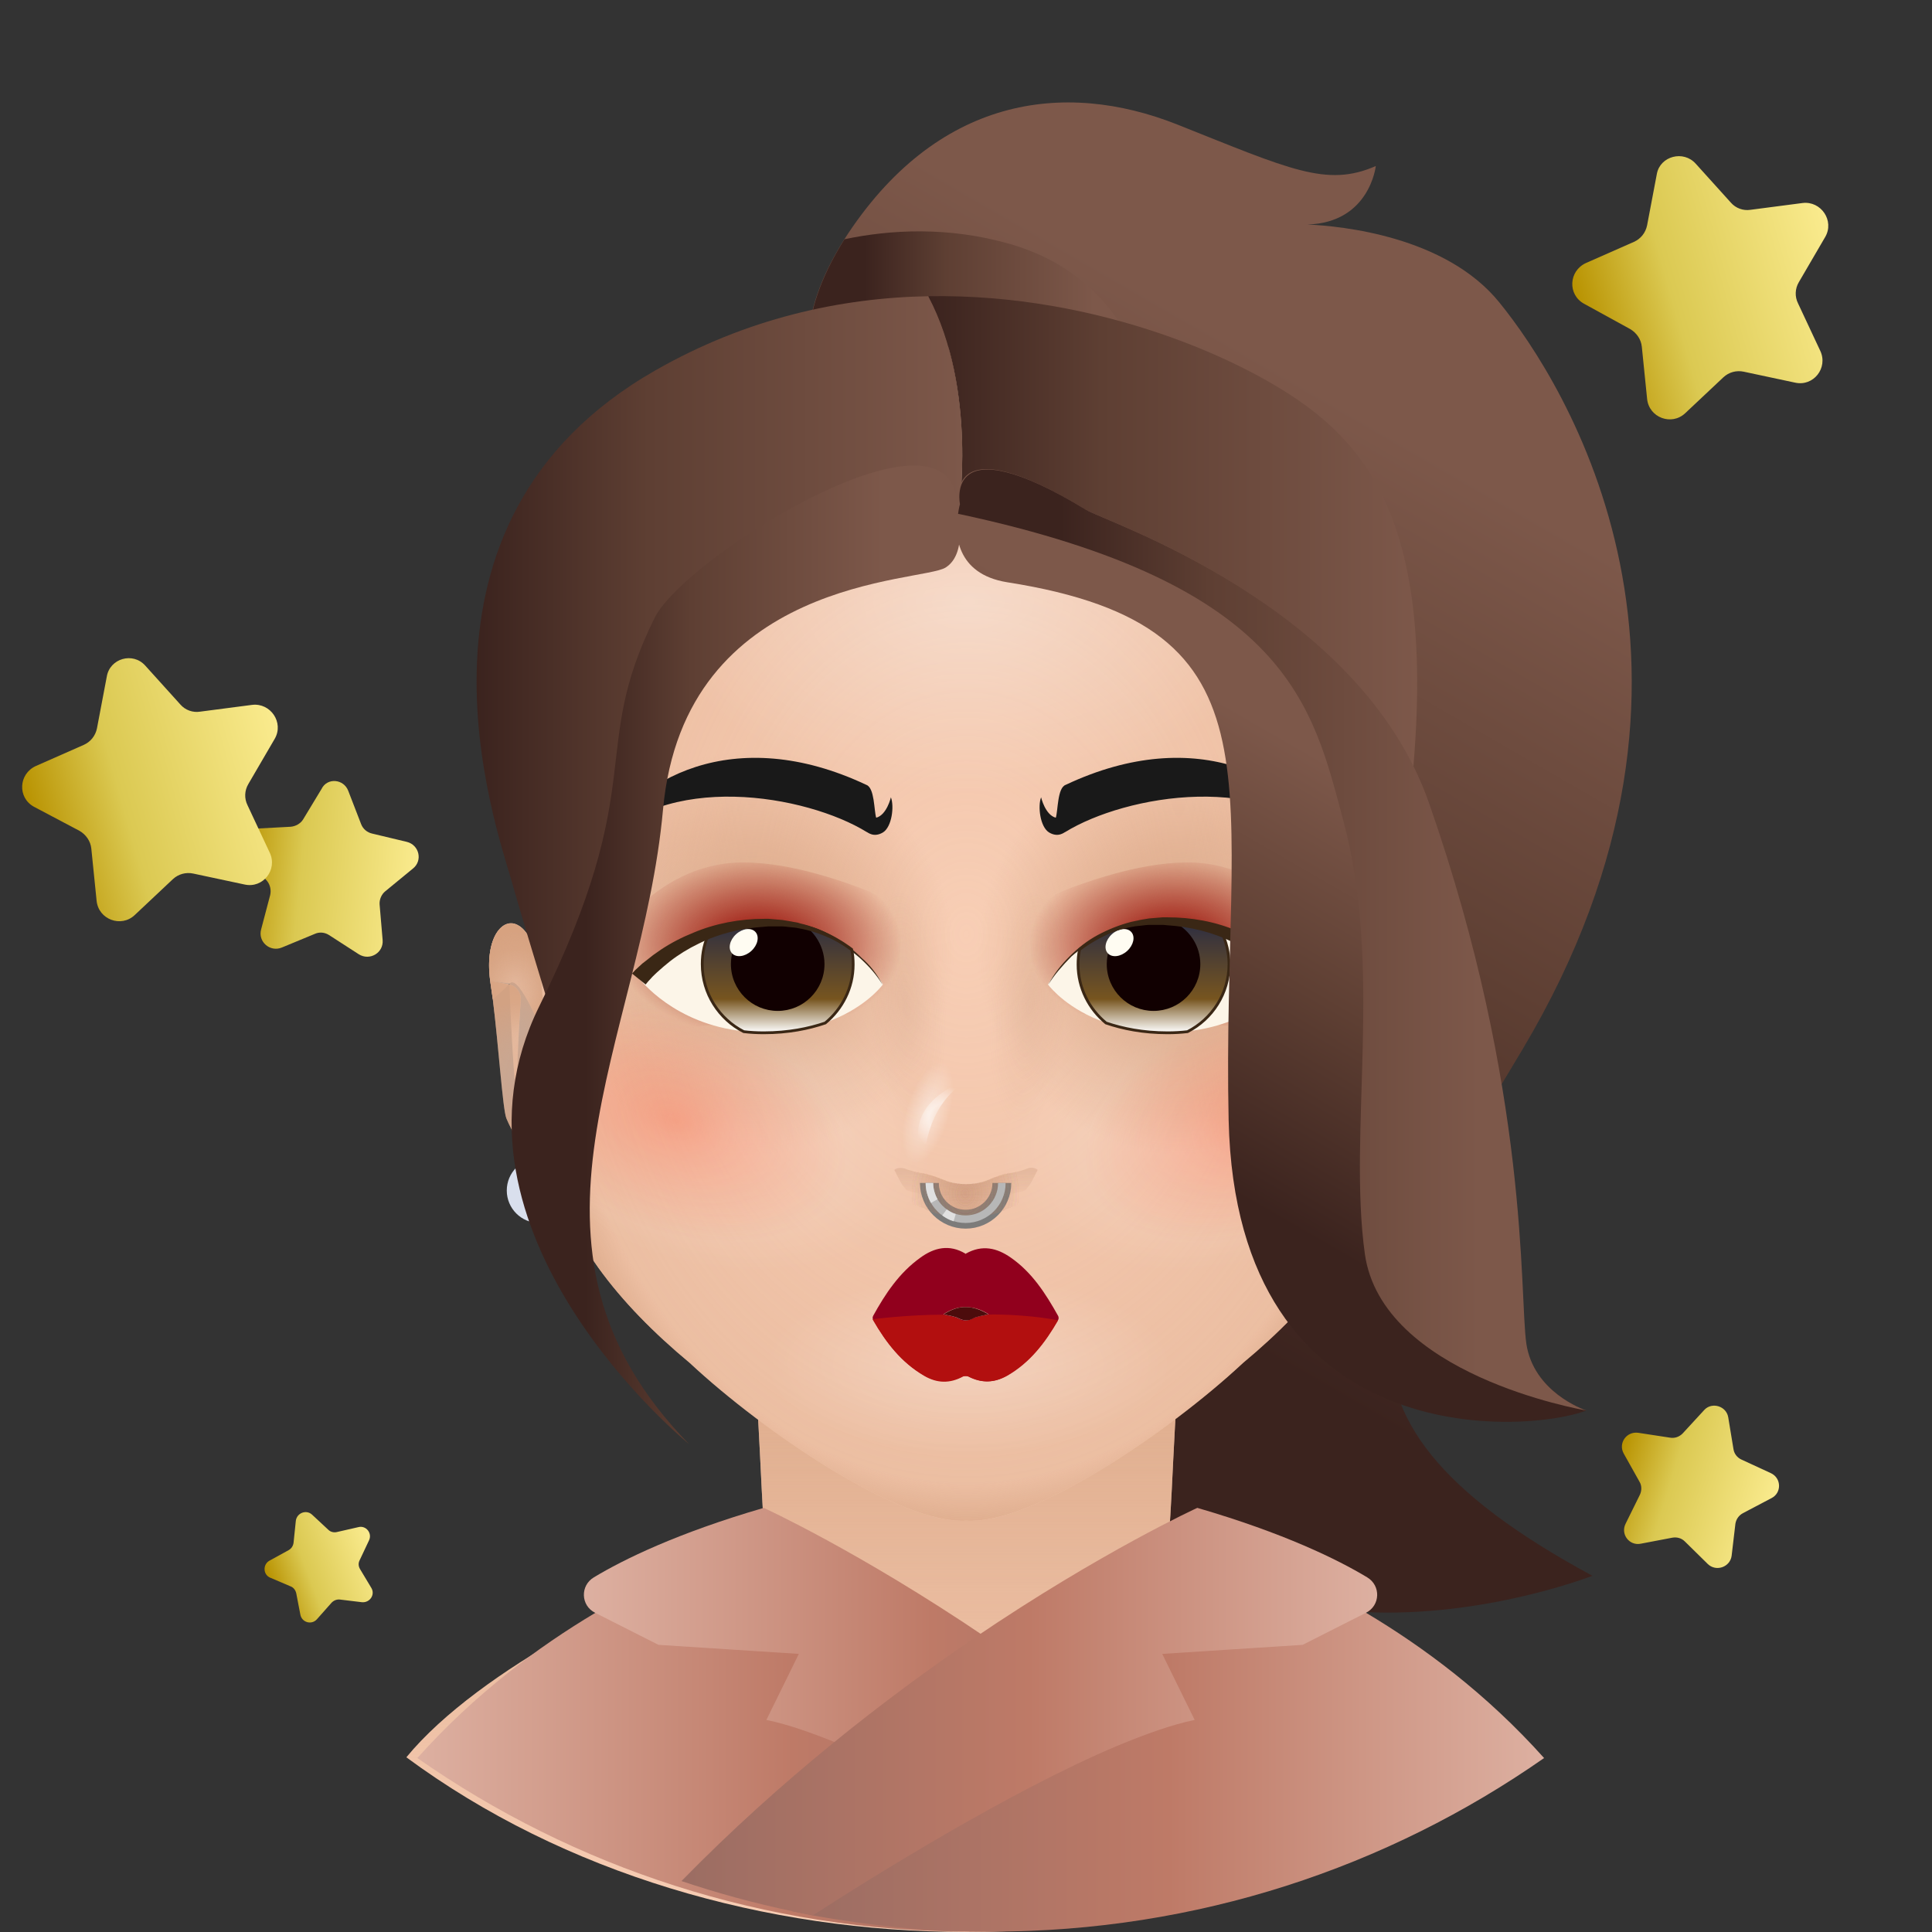 <?xml version="1.0" encoding="utf-8"?><svg xmlns="http://www.w3.org/2000/svg" viewBox="0 0 512 512"><rect x="0" y="0" width="512" height="512" fill="#333333" stroke="none"/><svg id="hair_b"><linearGradient id="P7dDP-2__a" x1="274.414" x2="389.013" y1="324.443" y2="125.952" gradientUnits="userSpaceOnUse"><stop offset="0" stop-color="#3b231e"/><stop offset=".5" stop-color="#5e3f33"/><stop offset="1" stop-color="#7d584a"/></linearGradient><path fill="url(#P7dDP-2__a)" d="M422 417.6S307.7 462.4 280.5 360c-27.2-102.5 23.8-103.7 13.7-133.2-10.1-29.5 14.6-98-66-106.2 0 0-5.8-3.9-10-11.6-5.1-9.5-7.7-24.6 5.5-45.5C248.1 25.5 282 21.1 312 33c29.9 11.9 39.6 16.7 52.6 11 0 0-1.6 15-18.1 15.5 9 .4 36.6 3.1 50.8 20.6 17.2 21.1 66 97.4 6.3 197.8-36.2 61-63.9 95.2 18.4 139.7z"/><linearGradient id="P7dDP-2__b" x1="229.136" x2="290.056" y1="85.642" y2="85.642" gradientUnits="userSpaceOnUse"><stop offset="0" stop-color="#3b231e"/><stop offset=".354" stop-color="#5e3f33"/><stop offset="1" stop-color="#7d584a"/></linearGradient><path fill="url(#P7dDP-2__b)" d="M305.7 110l-87.4-1.1c-5.1-9.5-7.7-24.6 5.5-45.5 11.9-2.5 27.4-3.5 44 1.3C303.2 75 305.7 110 305.7 110z"/></svg><svg id="head" x="0" y="0" version="1.1" xml:space="preserve"><style>.PZKp0__st0,.PZKp0__st2{fill:#f8ceb5}.PZKp0__st2{opacity:.75;enable-background:new}</style><path d="M404.7 465.7C363 496.5 309.6 512 256.2 512c-53.4 0-106.8-15.5-148.5-46.3 19.2-23.4 65.7-46.6 83.1-48.8 6.8-2.9 11.8-3.5 11.8-10.7-1-9.3-1.7-47-4.6-57.8h116.4c-2.9 10.8-3.6 48.5-4.6 57.8 0 7.2 5 7.8 11.8 10.7 17.4 2.1 63.9 25.3 83.1 48.8z" class="PZKp0__st0"/><linearGradient id="PZKp0__SVGID_1_" x1="256.2" x2="256.2" y1="512" y2="348.35" gradientUnits="userSpaceOnUse"><stop offset="0" stop-color="#d5a07e" stop-opacity="0"/><stop offset="1" stop-color="#d5a07e"/></linearGradient><path fill="url(#PZKp0__SVGID_1_)" d="M404.7 465.7C363 496.5 309.6 512 256.2 512c-53.4 0-106.8-15.5-148.5-46.3 19.2-23.4 65.7-46.6 83.1-48.8 6.8-2.9 11.8-3.5 11.8-10.7-1-9.3-1.7-47-4.6-57.8h116.4c-2.9 10.8-3.6 48.5-4.6 57.8 0 7.2 5 7.8 11.8 10.7 17.4 2.1 63.9 25.3 83.1 48.8z" opacity=".8"/><path d="M129.9 259.9l5.1.7s1 29.9 2.5 32.3c1.5 2.5 5 12.7 7.6 8.9l-1-27.3-.6-16.3s-1.8-10.6-6.2-13c-4.1-2.4-8.9 3.4-7.4 14.7z" class="PZKp0__st2"/><path d="M130 260.6c.2 1.3.4 2.7.6 4.2 1.5-1.3 3.3-2.9 4.5-4.2 2.5-2.6 9.1 14 9.1 14l-.6-16.3s-1.8-10.6-6.2-13c-4.3-2.5-9.2 3.5-7.4 15.3z" class="PZKp0__st2"/><path d="M129.9 259.9c0 .2.1.5.1.7.2 1.3.4 2.7.6 4.2 1.5 12 2.6 29.1 3.6 31.6 1.1 2.8 7.5 14.7 9.4 13.9l1.9-.7-.3-7.7c-2.7 3.7-6.2-6.5-7.6-8.9-1.2-2-.1-20.4.4-28.1.1-1.9-1.2-3.6-3.1-4l-5-1zM380.9 266l-5.1.7s-1 29.9-2.5 32.3c-1.5 2.5-5 12.7-7.6 8.9l1-27.3.6-16.3s1.8-10.6 6.2-13c4.1-2.3 8.9 3.5 7.4 14.7z" class="PZKp0__st2"/><path d="M380.8 266.8c-.2 1.3-.4 2.7-.6 4.2-1.5-1.3-3.3-2.9-4.5-4.2-2.5-2.6-9.1 14-9.1 14l.6-16.3s1.8-10.6 6.2-13c4.3-2.5 9.2 3.5 7.4 15.3z" class="PZKp0__st2"/><path d="M380.9 266c0 .2-.1.5-.1.7-.2 1.3-.4 2.7-.6 4.2-1.5 12-2.6 29.1-3.6 31.6-1.1 2.8-7.5 14.7-9.4 13.9l-1.9-.7.3-7.7c2.7 3.7 6.2-6.5 7.6-8.9 1.2-2 .1-20.4-.4-28.1-.1-1.9 1.2-3.6 3.1-4l5-1z" class="PZKp0__st2"/><radialGradient id="PZKp0__SVGID_2_" cx="1113.571" cy="-110.348" r="21.85" gradientTransform="matrix(-.726 0 0 1 945.394 384)" gradientUnits="userSpaceOnUse"><stop offset="0" stop-color="#d5a07e" stop-opacity="0"/><stop offset=".519" stop-color="#d5a07e" stop-opacity=".458"/><stop offset="1" stop-color="#d5a07e"/></radialGradient><path fill="url(#PZKp0__SVGID_2_)" d="M129.9 259.9l5.1.7s1 29.9 2.5 32.3c1.5 2.5 5 12.7 7.6 8.9l-1-27.3-.6-16.3s-1.8-10.6-6.2-13c-4.1-2.4-8.9 3.4-7.4 14.7z" opacity=".75"/><radialGradient id="PZKp0__SVGID_3_" cx="1114.27" cy="-124.382" r="12.71" gradientTransform="matrix(-.726 0 0 1 945.394 384)" gradientUnits="userSpaceOnUse"><stop offset="0" stop-color="#d5a07e" stop-opacity="0"/><stop offset=".519" stop-color="#d5a07e" stop-opacity=".458"/><stop offset="1" stop-color="#d5a07e"/></radialGradient><path fill="url(#PZKp0__SVGID_3_)" d="M130 260.6c.2 1.3.4 2.7.6 4.2 1.5-1.3 3.3-2.9 4.5-4.2 2.5-2.6 9.1 14 9.1 14l-.6-16.3s-1.8-10.6-6.2-13c-4.3-2.5-9.2 3.5-7.4 15.3z" opacity=".75"/><radialGradient id="PZKp0__SVGID_4_" cx="1113.179" cy="-98.881" r="19.406" gradientTransform="matrix(-.726 0 0 1 945.394 384)" gradientUnits="userSpaceOnUse"><stop offset="0" stop-color="#d5a07e" stop-opacity="0"/><stop offset=".519" stop-color="#d5a07e" stop-opacity=".458"/><stop offset="1" stop-color="#d5a07e"/></radialGradient><path fill="url(#PZKp0__SVGID_4_)" d="M129.9 259.9c0 .2.1.5.1.7.2 1.3.4 2.7.6 4.2 1.5 12 2.6 29.1 3.6 31.6 1.1 2.8 7.5 14.7 9.4 13.9l1.9-.7-.3-7.7c-2.7 3.7-6.2-6.5-7.6-8.9-1.2-2-.1-20.4.4-28.1.1-1.9-1.2-3.6-3.1-4l-5-1z" opacity=".75"/><radialGradient id="PZKp0__SVGID_5_" cx="240.134" cy="-104.137" r="21.847" gradientTransform="matrix(.726 0 0 1 199.179 384)" gradientUnits="userSpaceOnUse"><stop offset="0" stop-color="#d5a07e" stop-opacity="0"/><stop offset=".519" stop-color="#d5a07e" stop-opacity=".458"/><stop offset="1" stop-color="#d5a07e"/></radialGradient><path fill="url(#PZKp0__SVGID_5_)" d="M380.9 266l-5.1.7s-1 29.9-2.5 32.3c-1.5 2.5-5 12.7-7.6 8.9l1-27.3.6-16.3s1.8-10.6 6.2-13c4.1-2.3 8.9 3.5 7.4 14.7z" opacity=".75"/><radialGradient id="PZKp0__SVGID_6_" cx="240.832" cy="-118.192" r="12.71" gradientTransform="matrix(.726 0 0 1 199.179 384)" gradientUnits="userSpaceOnUse"><stop offset="0" stop-color="#d5a07e" stop-opacity="0"/><stop offset=".519" stop-color="#d5a07e" stop-opacity=".458"/><stop offset="1" stop-color="#d5a07e"/></radialGradient><path fill="url(#PZKp0__SVGID_6_)" d="M380.8 266.8c-.2 1.3-.4 2.7-.6 4.2-1.5-1.3-3.3-2.9-4.5-4.2-2.5-2.6-9.1 14-9.1 14l.6-16.3s1.8-10.6 6.2-13c4.3-2.5 9.2 3.5 7.4 15.3z" opacity=".75"/><radialGradient id="PZKp0__SVGID_7_" cx="239.741" cy="-92.726" r="19.383" gradientTransform="matrix(.726 0 0 1 199.179 384)" gradientUnits="userSpaceOnUse"><stop offset="0" stop-color="#d5a07e" stop-opacity="0"/><stop offset=".519" stop-color="#d5a07e" stop-opacity=".458"/><stop offset="1" stop-color="#d5a07e"/></radialGradient><path fill="url(#PZKp0__SVGID_7_)" d="M380.9 266c0 .2-.1.5-.1.7-.2 1.3-.4 2.7-.6 4.2-1.5 12-2.6 29.1-3.6 31.6-1.1 2.8-7.5 14.7-9.4 13.9l-1.9-.7.3-7.7c2.7 3.7 6.2-6.5 7.6-8.9 1.2-2 .1-20.4-.4-28.1-.1-1.9 1.2-3.6 3.1-4l5-1z" opacity=".75"/><path d="M369 238c.1 2.4.2 4.8.3 7.3-.1 4.7-.2 8.5-.4 11.7-.7 12.5-1.9 15.9-.9 34.2.9 16.5-4.6 31.3-14.4 44.8-6.5 8.9-14.7 17.3-24.2 25.2-19.6 18.3-55.8 42.9-73.3 41.8-17.5 1.1-53.7-23.5-73.3-41.8-9.5-7.9-17.8-16.3-24.2-25.2-9.7-13.5-15.3-28.2-14.4-44.7 1.3-23-1-22.5-1.3-45.9.7-13 .4-24.1-.1-34-1.3-26.6-3.4-44.4 11.5-67C177.4 109.3 216.7 92 256 92h.2c39.3 0 78.6 17.3 101.7 52.3 16.8 25.3 12 44.6 11.1 77.2-.1 5.2-.2 10.6 0 16.5z" class="PZKp0__st0"/><radialGradient id="PZKp0__SVGID_8_" cx="256.105" cy="-60.736" r="120.704" gradientTransform="matrix(1 0 0 1.31 0 327.088)" gradientUnits="userSpaceOnUse"><stop offset="0" stop-color="#d5a07e" stop-opacity="0"/><stop offset=".79" stop-color="#d5a07e" stop-opacity=".393"/><stop offset=".92" stop-color="#d5a07e" stop-opacity=".458"/><stop offset="1" stop-color="#d5a07e"/></radialGradient><path fill="url(#PZKp0__SVGID_8_)" d="M369 238c.1 2.4.2 4.8.3 7.3-.1 4.7-.2 8.5-.4 11.7-.7 12.5-1.9 15.9-.9 34.2.9 16.5-4.6 31.3-14.4 44.8-6.5 8.9-14.7 17.3-24.2 25.2-19.6 18.3-55.8 42.9-73.3 41.8-17.5 1.1-53.7-23.5-73.3-41.8-9.5-7.9-17.8-16.3-24.2-25.2-9.7-13.5-15.3-28.2-14.4-44.7 1.3-23-1-22.5-1.3-45.9.7-13 .4-24.1-.1-34-1.3-26.6-3.4-44.4 11.5-67C177.4 109.3 216.7 92 256 92h.2c39.3 0 78.6 17.3 101.7 52.3 16.8 25.3 12 44.6 11.1 77.2-.1 5.2-.2 10.6 0 16.5z" opacity=".75"/><radialGradient id="PZKp0__SVGID_9_" cx="256.6" cy="-452.67" r="82.478" gradientTransform="matrix(1 0 0 .617 0 438.733)" gradientUnits="userSpaceOnUse"><stop offset="0" stop-color="#fff" stop-opacity=".5"/><stop offset="1" stop-color="#fff" stop-opacity="0"/></radialGradient><ellipse cx="256.6" cy="159.3" fill="url(#PZKp0__SVGID_9_)" opacity=".75" rx="82.5" ry="50.9"/><radialGradient id="PZKp0__SVGID_10_" cx="376.707" cy="-322.306" r="53.903" gradientTransform="matrix(1 0 0 .438 -120.107 502.705)" gradientUnits="userSpaceOnUse"><stop offset="0" stop-color="#fff" stop-opacity=".5"/><stop offset="1" stop-color="#fff" stop-opacity="0"/></radialGradient><ellipse cx="256.6" cy="361.6" fill="url(#PZKp0__SVGID_10_)" fill-opacity=".7" opacity=".75" rx="53.9" ry="23.6"/><radialGradient id="PZKp0__SVGID_11_" cx="468.149" cy="-369.395" r="53.908" gradientTransform="matrix(.989 -.151 .102 .666 -106.95 616.953)" gradientUnits="userSpaceOnUse"><stop offset="0" stop-color="#fff" stop-opacity=".5"/><stop offset="1" stop-color="#fff" stop-opacity="0"/></radialGradient><path fill="url(#PZKp0__SVGID_11_)" fill-opacity=".7" d="M312.7 264.3c29.4-4.5 55.7 7.9 58.8 27.7 3 19.8-18.4 39.5-47.8 44s-55.7-7.9-58.8-27.7c-3-19.7 18.4-39.5 47.8-44z" opacity=".75"/><radialGradient id="PZKp0__SVGID_12_" cx="475.3" cy="-449.855" r="53.854" gradientTransform="matrix(.935 -.355 .219 .577 -31.008 685.79)" gradientUnits="userSpaceOnUse"><stop offset="0" stop-color="#fff" stop-opacity=".5"/><stop offset="1" stop-color="#fff" stop-opacity="0"/></radialGradient><path fill="url(#PZKp0__SVGID_12_)" fill-opacity=".7" d="M365 238.2c6.5 17.2-10.7 39.7-38.5 50.2-27.8 10.6-55.7 5.2-62.2-11.9-6.5-17.2 10.7-39.7 38.5-50.2s55.7-5.3 62.2 11.9z" opacity=".75"/><radialGradient id="PZKp0__SVGID_13_" cx="1070.695" cy="-83.228" r="53.854" gradientTransform="matrix(-.935 -.355 -.219 .577 1179.984 685.79)" gradientUnits="userSpaceOnUse"><stop offset="0" stop-color="#fff" stop-opacity=".5"/><stop offset="1" stop-color="#fff" stop-opacity="0"/></radialGradient><path fill="url(#PZKp0__SVGID_13_)" fill-opacity=".7" d="M147 238.2c-6.5 17.2 10.7 39.7 38.5 50.2s55.7 5.2 62.2-11.9c6.5-17.2-10.7-39.7-38.5-50.2s-55.7-5.3-62.2 11.9z" opacity=".75"/><radialGradient id="PZKp0__SVGID_14_" cx="199.35" cy="-131.46" r="53.474" gradientTransform="translate(0 384)" gradientUnits="userSpaceOnUse"><stop offset=".01" stop-color="#d5a07e"/><stop offset="1" stop-color="#d5a07e" stop-opacity="0"/></radialGradient><path fill="url(#PZKp0__SVGID_14_)" d="M256 205.4v108l-.1.1c-3.4 4.8-7.6 8.3-12.9 10-27.1 2.6-57.5 8.2-84.4 12.5-9.7-13.5-15.3-28.2-14.4-44.7 1.3-23-1-22.5-1.3-45.9.7-13 .4-24.1-.1-34 0-9-.1-17.6-.1-25.6 24.7-25.9 56.7-17.8 84.3-2 11.4 5.7 21.5 12.1 28.9 21.5 0 0 .1 0 .1.1z"/><radialGradient id="PZKp0__SVGID_15_" cx="312.45" cy="-131.51" r="53.452" gradientTransform="translate(0 384)" gradientUnits="userSpaceOnUse"><stop offset=".01" stop-color="#d5a07e"/><stop offset="1" stop-color="#d5a07e" stop-opacity="0"/></radialGradient><path fill="url(#PZKp0__SVGID_15_)" d="M369.1 185.7c0 10.3-.1 21.8-.1 33.7V238c0 5.9 0 11.7-.1 17.5v1.5c-.7 12.5-1.9 15.9-.9 34.2.9 16.5-4.6 31.3-14.4 44.8-27-4.2-57.5-9.8-84.8-12.5-5.3-1.7-9.5-5.2-12.9-10l-.1-.1v-108c0-.1.1-.1.1-.2 7.4-9.4 17.5-15.8 28.9-21.5 27.6-15.8 59.6-23.9 84.3 2z"/><radialGradient id="PZKp0__SVGID_16_" cx="847.724" cy="-283.159" r="53.885" gradientTransform="matrix(-.989 -.151 -.102 .666 1003.15 616.953)" gradientUnits="userSpaceOnUse"><stop offset="0" stop-color="#fff" stop-opacity=".5"/><stop offset="1" stop-color="#fff" stop-opacity="0"/></radialGradient><path fill="url(#PZKp0__SVGID_16_)" fill-opacity=".7" d="M247.3 308.4c-3 19.8-29.3 32.2-58.8 27.7-29.4-4.5-50.8-24.2-47.8-44s29.3-32.2 58.8-27.7 50.8 24.2 47.8 44z" opacity=".75"/></svg><svg id="clothes_f"><linearGradient id="P6zPB__a" x1="238.67" x2="39.43" y1="459.765" y2="459.765" gradientTransform="translate(71.08)" gradientUnits="userSpaceOnUse"><stop offset="0" stop-color="#9b6d63"/><stop offset=".5" stop-color="#be7a67"/><stop offset="1" stop-color="#ddb0a1"/></linearGradient><path fill="url(#P6zPB__a)" d="M309.8 506.5c-1.8.4-3.6.7-5.4 1.1-2.4.4-4.9.9-7.3 1.2-13 2.1-26.4 3.1-40 3.1-54.5 0-105-17-146.5-46 15.3-17.1 32.1-29.5 47.2-38.5 24.9-14.8 45-19.9 45-19.9l42.1 38.9 64.9 60.1z"/><linearGradient id="P6zPB__b" x1="268.05" x2="83.651" y1="453.66" y2="453.66" gradientTransform="translate(71.08)" gradientUnits="userSpaceOnUse"><stop offset="0" stop-color="#9b6d63"/><stop offset=".5" stop-color="#be7a67"/><stop offset="1" stop-color="#ddb0a1"/></linearGradient><path fill="url(#P6zPB__b)" d="M339.1 498.5c-9.5 3.2-19.4 5.9-29.4 8-1.8.4-3.6.7-5.4 1.1-15-9.7-52.1-32.9-80.6-44.9-7.7-3.2-14.7-5.7-20.6-6.9l8.6-17.5-37.2-2.4-16.8-8.5c-3.8-1.9-4-7.2-.3-9.4 7.8-4.7 22-11.7 45-18.4 0 0 25.2 11.5 59 34.4 23.6 16 51.4 37.5 77.7 64.5z"/><linearGradient id="P6zPB__c" x1="308.76" x2="109.52" y1="459.765" y2="459.765" gradientTransform="matrix(-1 0 0 1 518.74 0)" gradientUnits="userSpaceOnUse"><stop offset="0" stop-color="#9b6d63"/><stop offset=".5" stop-color="#be7a67"/><stop offset="1" stop-color="#ddb0a1"/></linearGradient><path fill="url(#P6zPB__c)" d="M210 506.5c1.8.4 3.6.7 5.4 1.1 2.4.4 4.9.9 7.3 1.2 13 2.1 26.4 3.1 40 3.1 54.5 0 105-17 146.5-46-15.3-17.1-32.1-29.5-47.2-38.5-24.9-14.8-45-19.9-45-19.9l-42 38.9-65 60.1z"/><linearGradient id="P6zPB__d" x1="338.14" x2="153.74" y1="453.66" y2="453.66" gradientTransform="matrix(-1 0 0 1 518.74 0)" gradientUnits="userSpaceOnUse"><stop offset="0" stop-color="#9b6d63"/><stop offset=".5" stop-color="#be7a67"/><stop offset="1" stop-color="#ddb0a1"/></linearGradient><path fill="url(#P6zPB__d)" d="M180.6 498.5c9.5 3.2 19.4 5.9 29.4 8 1.8.4 3.6.7 5.4 1.1 15-9.7 52.1-32.9 80.6-44.9 7.7-3.2 14.7-5.7 20.6-6.9l-8.6-17.5 37.2-2.4 16.8-8.5c3.8-1.9 4-7.2.3-9.4-7.8-4.7-22-11.7-45-18.4 0 0-25.2 11.5-59 34.4-23.5 16-51.3 37.5-77.7 64.5z"/></svg><svg id="mouth"><path fill="#91001d" d="M280.4 348.7c-3.3-5.9-6.9-11.5-12.5-15.4-3.7-2.6-7.6-3.5-11.9-1.1 0 0-.1 0-.1.1 0 0-.1 0-.1-.1-4.2-2.5-8.2-1.6-11.9 1.1-5.6 4-9.3 9.6-12.5 15.4-.1.2-.2.6-.1.8 0 .1.1.2.1.3 3.4 5.9 7.4 11.2 13.5 14.7 3.4 1.9 6.8 2 10.3.2.2-.1.5-.1.7-.1.3 0 .5 0 .7.1 3.5 1.9 6.9 1.8 10.3-.2 6-3.5 10.1-8.8 13.5-14.7.2-.2.2-.8 0-1.1zm-22.6.7c-.7.4-1.3.6-1.9.5-.6 0-1.2-.2-1.9-.5-1.1-.6-2.5-.7-4-1.1 2-1.3 4-2 6-1.9 2 0 4 .6 6 1.9-1.6.4-3 .5-4.2 1.1z"/><path fill="#4c0c0c" d="M261.9 348.3c-1.5.4-2.9.5-4 1.1-.7.4-1.3.6-1.9.5-.6 0-1.2-.2-1.9-.5-1.1-.6-2.5-.7-4-1.1 2-1.3 4-2 6-1.9 1.7 0 3.7.6 5.8 1.9z"/><path fill="#b20f0f" d="M280.4 349.9c-3.4 5.9-7.4 11.2-13.5 14.7-3.4 1.9-6.8 2-10.3.2-.2-.1-.5-.1-.7-.1-.3 0-.5 0-.7.1-3.5 1.9-6.9 1.8-10.3-.2-6-3.5-10.1-8.8-13.5-14.7-.1-.1-.1-.2-.1-.3 0 0 9.4-1.2 18.7-1.2 1.5.4 2.9.5 4 1.1.7.4 1.3.6 1.9.5.6 0 1.2-.2 1.9-.5 1.1-.6 2.5-.7 4-1.1.1-.1 9.9-.2 18.6 1.5z"/></svg><svg id="jewelry"><circle cx="142.9" cy="315.5" r="8.6" fill="#d9dfed"/><circle cx="139.6" cy="312" r="2.2" fill="#fff"/><circle cx="370.3" cy="315.5" r="8.6" fill="#d9dfed"/><circle cx="367.1" cy="312" r="2.2" fill="#fff"/></svg><svg id="nose"><path fill="none" stroke="#7c7b7a" stroke-miterlimit="10" stroke-width="5" d="M265.5 313.5c0 5.3-4.3 9.6-9.6 9.6s-9.6-4.3-9.6-9.6"/><radialGradient id="P6z0w__a" cx="146.548" cy="-1219.908" r="50.447" gradientTransform="matrix(-.055 .634 .203 .018 528.481 195.606)" gradientUnits="userSpaceOnUse"><stop offset=".01" stop-color="#ba8364"/><stop offset=".863" stop-color="#ba8364" stop-opacity=".138"/><stop offset="1" stop-color="#ba8364" stop-opacity="0"/></radialGradient><path fill="url(#P6z0w__a)" fill-opacity=".33" d="M267.7 296.7c-2.4 0-4.4-3-4.9-7.5-.9-7.9-1.8-20.5-.4-30.2 1.4-9.4 4.8-16.1 7.2-19.8 1.5-2.3 3.4-3.2 5.1-2.4 2.5 1.2 6.1 3.1 6.8 4.5.8 1.6 1.2 29.9-.5 45.5-.6 5.7-3.3 10.2-6.2 10.3l-7.1-.4z" opacity=".4"/><radialGradient id="P6z0w__b" cx="77.326" cy="1257.205" r="50.451" gradientTransform="matrix(.055 .634 -.203 .018 491.327 195.379)" gradientUnits="userSpaceOnUse"><stop offset=".01" stop-color="#ba8364"/><stop offset=".863" stop-color="#ba8364" stop-opacity=".138"/><stop offset="1" stop-color="#ba8364" stop-opacity="0"/></radialGradient><path fill="url(#P6z0w__b)" fill-opacity=".33" d="M244.6 296.7c2.4 0 4.4-3 4.9-7.5.9-7.9 1.8-20.5.4-30.2-1.4-9.4-4.8-16.1-7.2-19.8-1.5-2.3-3.4-3.2-5.1-2.4-2.5 1.2-6.1 3.1-6.8 4.5-.8 1.6-1.2 29.9.5 45.5.6 5.7 3.3 10.2 6.2 10.3l7.1-.4z" opacity=".4"/><radialGradient id="P6z0w__c" cx="241.334" cy="45.306" r="8.672" gradientTransform="rotate(-31.439 692.351 154.581)" gradientUnits="userSpaceOnUse"><stop offset="0" stop-color="#fff" stop-opacity="0"/><stop offset=".5" stop-color="#fff" stop-opacity=".5"/><stop offset="1" stop-color="#fff" stop-opacity="0"/></radialGradient><path fill="url(#P6z0w__c)" d="M245 307.5s-.3-14.1 11.4-21.3c0 0-18.8 5.6-11.4 21.3z"/><radialGradient id="P6z0w__d" cx="486.588" cy="-223.642" r="13.851" gradientTransform="matrix(.287 -.958 .397 .119 195.025 787.68)" gradientUnits="userSpaceOnUse"><stop offset="0" stop-color="#fff" stop-opacity=".5"/><stop offset="1" stop-color="#fff" stop-opacity="0"/></radialGradient><path fill="url(#P6z0w__d)" d="M250 281.7c3 .9 3.7 7.6 1.5 14.9s-6.4 12.5-9.5 11.6c-3-.9-3.7-7.6-1.5-14.9 2.2-7.3 6.5-12.5 9.5-11.6z"/><radialGradient id="P6z0w__e" cx="264.85" cy="60.243" r="17.901" gradientTransform="matrix(.803 0 0 1 43.147 256)" gradientUnits="userSpaceOnUse"><stop offset=".01" stop-color="#ba8364"/><stop offset=".987" stop-color="#ba8364" stop-opacity=".013"/><stop offset="1" stop-color="#ba8364" stop-opacity="0"/></radialGradient><path fill="url(#P6z0w__e)" fill-opacity=".33" d="M275.4 311.3c-.8 1.4-2.6 7.1-4.2 7.6-1.8.5-3.5 1.1-5 1.8-3.6 1.8-10.2 2.2-10.2 2.2s-6.6-.5-10.2-2.2c-1.5-.8-3.2-1.4-5-1.8-1.6-.4-3.4-6.2-4.2-7.6-.3-.5-.1-1 .4-1.4.7-.5 1.8-.6 2.8-.3 1 .4 2.4.8 3.9 1.1 2.3.4 4.3 1.1 6.2 1.9 1.4.6 3.4 1.2 6.1 1.2 2.7 0 4.7-.6 6.1-1.2 1.9-.9 4-1.6 6.2-1.9 1.6-.3 2.9-.7 3.9-1.1s2.2-.2 2.8.3c.4.4.7.9.4 1.4z" opacity=".4"/><radialGradient id="P6z0w__f" cx="264.85" cy="60.243" r="17.901" gradientTransform="matrix(.803 0 0 1 43.147 256)" gradientUnits="userSpaceOnUse"><stop offset=".01" stop-color="#ba8364"/><stop offset=".987" stop-color="#ba8364" stop-opacity=".013"/><stop offset="1" stop-color="#ba8364" stop-opacity="0"/></radialGradient><path fill="url(#P6z0w__f)" fill-opacity=".33" d="M275.4 311.3c-.8 1.4-2.6 7.1-4.2 7.6-1.8.5-3.5 1.1-5 1.8-3.6 1.8-10.2 2.2-10.2 2.2s-6.6-.5-10.2-2.2c-1.5-.8-3.2-1.4-5-1.8-1.6-.4-3.4-6.2-4.2-7.6-.3-.5-.1-1 .4-1.4.7-.5 1.8-.6 2.8-.3 1 .4 2.4.8 3.9 1.1 2.3.4 4.3 1.1 6.2 1.9 1.4.6 3.4 1.2 6.1 1.2 2.7 0 4.7-.6 6.1-1.2 1.9-.9 4-1.6 6.2-1.9 1.6-.3 2.9-.7 3.9-1.1s2.2-.2 2.8.3c.4.4.7.9.4 1.4z" opacity=".4"/><radialGradient id="P6z0w__g" cx="264.85" cy="60.243" r="17.901" gradientTransform="matrix(.803 0 0 1 43.147 256)" gradientUnits="userSpaceOnUse"><stop offset=".01" stop-color="#ba8364"/><stop offset=".987" stop-color="#ba8364" stop-opacity=".013"/><stop offset="1" stop-color="#ba8364" stop-opacity="0"/></radialGradient><path fill="url(#P6z0w__g)" fill-opacity=".33" d="M275.4 311.3c-.8 1.4-2.6 7.1-4.2 7.6-1.8.5-3.5 1.1-5 1.8-3.6 1.8-10.2 2.2-10.2 2.2s-6.6-.5-10.2-2.2c-1.5-.8-3.2-1.4-5-1.8-1.6-.4-3.4-6.2-4.2-7.6-.3-.5-.1-1 .4-1.4.7-.5 1.8-.6 2.8-.3 1 .4 2.4.8 3.9 1.1 2.3.4 4.3 1.1 6.2 1.9 1.4.6 3.4 1.2 6.1 1.2 2.7 0 4.7-.6 6.1-1.2 1.9-.9 4-1.6 6.2-1.9 1.6-.3 2.9-.7 3.9-1.1s2.2-.2 2.8.3c.4.4.7.9.4 1.4z" opacity=".4"/><radialGradient id="P6z0w__h" cx="264.85" cy="60.243" r="17.901" gradientTransform="matrix(.803 0 0 1 43.147 256)" gradientUnits="userSpaceOnUse"><stop offset=".01" stop-color="#ba8364"/><stop offset=".987" stop-color="#ba8364" stop-opacity=".013"/><stop offset="1" stop-color="#ba8364" stop-opacity="0"/></radialGradient><path fill="url(#P6z0w__h)" fill-opacity=".33" d="M275.4 311.3c-.8 1.4-2.6 7.1-4.2 7.6-1.8.5-3.5 1.1-5 1.8-3.6 1.8-10.2 2.2-10.2 2.2s-6.6-.5-10.2-2.2c-1.5-.8-3.2-1.4-5-1.8-1.6-.4-3.4-6.2-4.2-7.6-.3-.5-.1-1 .4-1.4.7-.5 1.8-.6 2.8-.3 1 .4 2.4.8 3.9 1.1 2.3.4 4.3 1.1 6.2 1.9 1.4.6 3.4 1.2 6.1 1.2 2.7 0 4.7-.6 6.1-1.2 1.9-.9 4-1.6 6.2-1.9 1.6-.3 2.9-.7 3.9-1.1s2.2-.2 2.8.3c.4.4.7.9.4 1.4z" opacity=".4"/><radialGradient id="P6z0w__i" cx="264.85" cy="60.243" r="17.901" gradientTransform="matrix(.803 0 0 1 43.147 256)" gradientUnits="userSpaceOnUse"><stop offset=".01" stop-color="#ba8364"/><stop offset=".987" stop-color="#ba8364" stop-opacity=".013"/><stop offset="1" stop-color="#ba8364" stop-opacity="0"/></radialGradient><path fill="url(#P6z0w__i)" fill-opacity=".33" d="M275.4 311.3c-.8 1.4-2.6 7.1-4.2 7.6-1.8.5-3.5 1.1-5 1.8-3.6 1.8-10.2 2.2-10.2 2.2s-6.6-.5-10.2-2.2c-1.5-.8-3.2-1.4-5-1.8-1.6-.4-3.4-6.2-4.2-7.6-.3-.5-.1-1 .4-1.4.7-.5 1.8-.6 2.8-.3 1 .4 2.4.8 3.9 1.1 2.3.4 4.3 1.1 6.2 1.9 1.4.6 3.4 1.2 6.1 1.2 2.7 0 4.7-.6 6.1-1.2 1.9-.9 4-1.6 6.2-1.9 1.6-.3 2.9-.7 3.9-1.1s2.2-.2 2.8.3c.4.4.7.9.4 1.4z" opacity=".4"/><linearGradient id="P6z0w__j" x1="256" x2="256" y1="53.487" y2="62.94" gradientTransform="translate(0 256)" gradientUnits="userSpaceOnUse"><stop offset=".01" stop-color="#ba8364"/><stop offset=".987" stop-color="#ba8364" stop-opacity=".013"/><stop offset="1" stop-color="#ba8364" stop-opacity="0"/></linearGradient><path fill="url(#P6z0w__j)" fill-opacity=".33" d="M275 310c-.9 1.7-2.4 5.3-3.8 5.6-1.8.4-3.5.9-5 1.5-3.6 1.5-10.2 1.9-10.2 1.9s-6.6-.4-10.2-1.9c-1.5-.6-3.2-1.1-5-1.5-1.4-.3-2.9-3.9-3.8-5.6.7-.5 1.8-.6 2.8-.3 1 .4 2.4.8 3.9 1.1 2.3.4 4.3 1.1 6.2 1.9 1.4.6 3.4 1.2 6.1 1.2s4.7-.6 6.1-1.2c1.9-.9 4-1.6 6.2-1.9 1.6-.3 2.9-.7 3.9-1.1 1-.4 2.1-.2 2.8.3z" opacity=".4"/><linearGradient id="P6z0w__k" x1="256" x2="256" y1="53.487" y2="62.94" gradientTransform="translate(0 256)" gradientUnits="userSpaceOnUse"><stop offset=".01" stop-color="#ba8364"/><stop offset=".987" stop-color="#ba8364" stop-opacity=".013"/><stop offset="1" stop-color="#ba8364" stop-opacity="0"/></linearGradient><path fill="url(#P6z0w__k)" fill-opacity=".33" d="M275 310c-.9 1.7-2.4 5.3-3.8 5.6-1.8.4-3.5.9-5 1.5-3.6 1.5-10.2 1.9-10.2 1.9s-6.6-.4-10.2-1.9c-1.5-.6-3.2-1.1-5-1.5-1.4-.3-2.9-3.9-3.8-5.6.7-.5 1.8-.6 2.8-.3 1 .4 2.4.8 3.9 1.1 2.3.4 4.3 1.1 6.2 1.9 1.4.6 3.4 1.2 6.1 1.2s4.7-.6 6.1-1.2c1.9-.9 4-1.6 6.2-1.9 1.6-.3 2.9-.7 3.9-1.1 1-.4 2.1-.2 2.8.3z" opacity=".4"/><path fill="none" stroke="#b7b7b7" stroke-miterlimit="10" stroke-width="2" d="M265.5 313.5c0 5.3-4.3 9.6-9.6 9.6s-9.6-4.3-9.6-9.6"/><path fill="none" stroke="#e0e0e0" stroke-miterlimit="10" stroke-width="2" d="M247.6 318.3c-.8-1.4-1.3-3.1-1.3-4.8M253 322.7c-1-.3-1.9-.8-2.7-1.4"/></svg><svg id="makeup"><radialGradient id="PZK3p__a" cx="343.69" cy="353.557" r="47.296" gradientTransform="matrix(.935 -.355 .219 .577 -65.907 215.166)" gradientUnits="userSpaceOnUse"><stop offset="0" stop-color="#ff2a00" stop-opacity=".5"/><stop offset="1" stop-color="#ff2a00" stop-opacity="0"/></radialGradient><path fill="url(#PZK3p__a)" fill-opacity=".7" d="M377.1 280.3c5.7 15.1-9.4 34.8-33.8 44.1-24.4 9.3-48.9 4.6-54.6-10.5-5.7-15.1 9.4-34.8 33.8-44.1 24.4-9.3 48.9-4.6 54.6 10.5z" opacity=".75"/><g><radialGradient id="PZK3p__b" cx="-153.606" cy="47.37" r="47.296" gradientTransform="matrix(-.935 -.355 -.219 .577 45.642 215.166)" gradientUnits="userSpaceOnUse"><stop offset="0" stop-color="#ff2a00" stop-opacity=".5"/><stop offset="1" stop-color="#ff2a00" stop-opacity="0"/></radialGradient><path fill="url(#PZK3p__b)" fill-opacity=".7" d="M134.6 280.3c-5.7 15.1 9.4 34.8 33.8 44.1 24.4 9.3 48.9 4.6 54.6-10.5s-9.4-34.8-33.8-44.1c-24.4-9.3-48.8-4.6-54.6 10.5z" opacity=".75"/></g></svg><svg id="eyes"><radialGradient id="Px9jn__a" cx="442.07" cy="335.079" r="37.985" gradientTransform="matrix(-1 0 0 -.635 752.646 463.279)" gradientUnits="userSpaceOnUse"><stop offset=".009" stop-color="#950500"/><stop offset="1" stop-color="#950500" stop-opacity="0"/></radialGradient><path fill="url(#Px9jn__a)" d="M273 249.7c-.3-5.9 3.2-11.4 8.7-13.6 9.7-3.8 25.2-8.7 37.4-7.3 11.8 1.4 20.4 8.3 25.3 13.5 3 3.2 4.4 7.7 3.5 12.1-1.2 6.4-3.2 15.6-4.8 17.6-1.9 2.4-36.8-2.6-56.4-3.3-7.2-.2-13-5.9-13.4-13.1l-.3-5.9z"/><radialGradient id="Px9jn__b" cx="718.035" cy="335.079" r="38.004" gradientTransform="matrix(1 0 0 -.635 -516.91 463.279)" gradientUnits="userSpaceOnUse"><stop offset=".009" stop-color="#950500"/><stop offset="1" stop-color="#950500" stop-opacity="0"/></radialGradient><path fill="url(#Px9jn__b)" d="M238.7 249.7c.3-5.9-3.2-11.4-8.7-13.6-9.7-3.8-25.2-8.7-37.4-7.3-11.8 1.4-20.4 8.3-25.3 13.5-3 3.2-4.4 7.7-3.5 12.1 1.2 6.4 3.2 15.6 4.8 17.6 1.9 2.4 36.8-2.6 56.4-3.3 7.2-.2 13-5.9 13.4-13.1l.3-5.9z"/><path fill="#fcf5e8" d="M342.4 259.2s0 .1 0 0c-.4.5-9.4 12.2-27.8 14.1-1.7.2-3.4.3-5.3.3-6.5 0-11.9-1.1-16.3-2.6-9.8-3.4-14.5-9.1-15.2-10l-.1-.1c.2-.3 2.8-5 8.4-9.3 2.4-1.8 5.4-3.6 8.9-5 1-.4 2.1-.7 3.2-1 1.9-.5 4-.9 6.2-1.1 1.2-.1 2.4-.2 3.6-.2 1.1 0 2.1 0 3.1.1 4.7.3 8.9 1.3 12.6 2.6 12 4.4 18.7 12.2 18.7 12.2z"/><linearGradient id="Px9jn__c" x1="305.7" x2="305.7" y1="238.3" y2="267.64" gradientTransform="matrix(1 0 0 -1 0 512)" gradientUnits="userSpaceOnUse"><stop offset=".001" stop-color="#fff"/><stop offset=".304" stop-color="#77551f"/><stop offset="1" stop-color="#2d2e42"/></linearGradient><path fill="url(#Px9jn__c)" stroke="#3a2715" stroke-miterlimit="10" stroke-width=".738" d="M325.7 255.5c0 7.8-4.5 14.6-11 17.9-1.7.2-3.4.3-5.3.3-6.5 0-11.9-1.1-16.3-2.6-4.5-3.7-7.4-9.3-7.4-15.5 0-1.3.1-2.7.4-4 2.4-1.8 5.4-3.6 8.9-5 1-.4 2.1-.7 3.2-1h0c1.9-.5 4-.9 6.2-1.1 1.2-.1 2.4-.2 3.6-.2 1.1 0 2.1 0 3.1.1 4.7.3 8.9 1.3 12.6 2.6 1.3 2.6 2 5.5 2 8.5z"/><path fill="#110001" d="M318.1 255.5c0 6.9-5.6 12.4-12.4 12.4s-12.4-5.5-12.4-12.4c0-2.7.9-5.2 2.3-7.2.7-1 1.6-2 2.7-2.7 1.9-.5 4-.9 6.2-1.1 1.2-.1 2.4-.2 3.6-.2 1.1 0 2.1 0 3.1.1 4.1 2.1 6.9 6.3 6.9 11.1z"/><ellipse cx="296.7" cy="249.8" fill="#fffcf2" rx="4.2" ry="3" transform="rotate(-42.252 296.693 249.82)"/><g><path fill="#fcf5e8" d="M169.3 259.2s0 .1 0 0c.4.5 9.4 12.2 27.8 14.1 1.7.2 3.4.3 5.3.3 6.5 0 11.9-1.1 16.3-2.6 9.8-3.4 14.5-9.1 15.2-10l.1-.1c-.2-.3-2.8-5-8.4-9.3-2.4-1.8-5.4-3.6-8.9-5-1-.4-2.1-.7-3.2-1-1.9-.5-4-.9-6.2-1.1-1.2-.1-2.4-.2-3.6-.2-1.1 0-2.1 0-3.1.1-4.7.3-8.9 1.3-12.6 2.6-12 4.4-18.7 12.2-18.7 12.2z"/><linearGradient id="Px9jn__d" x1="29.635" x2="29.635" y1="238.3" y2="267.64" gradientTransform="rotate(180 117.868 256)" gradientUnits="userSpaceOnUse"><stop offset=".001" stop-color="#fff"/><stop offset=".304" stop-color="#77551f"/><stop offset="1" stop-color="#2d2e42"/></linearGradient><path fill="url(#Px9jn__d)" stroke="#3a2715" stroke-miterlimit="10" stroke-width=".738" d="M186.1 255.5c0 7.8 4.5 14.6 11 17.9 1.7.2 3.4.3 5.3.3 6.5 0 11.9-1.1 16.3-2.6 4.5-3.7 7.4-9.3 7.4-15.5 0-1.3-.1-2.7-.4-4-2.4-1.8-5.4-3.6-8.9-5-1-.4-2.1-.7-3.2-1h0c-1.9-.5-4-.9-6.2-1.1-1.2-.1-2.4-.2-3.6-.2-1.1 0-2.1 0-3.1.1-4.7.3-8.9 1.3-12.6 2.6-1.4 2.6-2 5.5-2 8.5z"/><path fill="#110001" d="M193.7 255.5c0 6.9 5.6 12.4 12.4 12.4 6.8 0 12.4-5.5 12.4-12.4 0-2.7-.9-5.2-2.3-7.2-.7-1-1.6-2-2.7-2.7-1.9-.5-4-.9-6.2-1.1-1.2-.1-2.4-.2-3.6-.2-1.1 0-2.1 0-3.1.1-4.2 2.1-6.9 6.3-6.9 11.1z"/><ellipse cx="197.1" cy="249.8" fill="#fffcf2" rx="4.2" ry="3" transform="rotate(-42.252 197.088 249.814)"/></g><g><path fill="#3a2715" d="M233.9 261c-1.6-2.7-3.7-5-6-7.1-2.3-2-4.9-3.8-7.6-5.1-2.8-1.3-5.7-2.3-8.7-2.8-.7-.2-1.5-.2-2.3-.3s-1.5-.2-2.3-.2h-3.4l-1.1.1c-6.1.4-12 1.8-17.4 4.5-2.7 1.3-5.3 2.9-7.6 4.7l-1.7 1.4c-.6.5-1.1 1-1.7 1.5-.5.5-1.1 1-1.6 1.6-.5.5-1 1.1-1.4 1.6l-3.6-2.9c.6-.7 1.2-1.3 1.8-1.8.6-.6 1.2-1.1 1.9-1.6.6-.5 1.3-1 1.9-1.5.7-.5 1.3-.9 2-1.4 2.7-1.8 5.6-3.3 8.6-4.5 5.9-2.5 12.4-3.7 18.8-3.7h1.2l1.2.1 2.4.2c.8.1 1.6.3 2.4.4.8.2 1.6.2 2.3.5 3.1.7 6.1 1.9 8.9 3.5 2.8 1.6 5.3 3.5 7.5 5.7 2.1 1.8 4.1 4.3 5.5 7.1z"/></g><g><path fill="#3a2715" d="M277.8 261c1.4-2.8 3.4-5.3 5.6-7.5s4.7-4.2 7.5-5.7 5.8-2.7 8.9-3.5c.8-.2 1.6-.3 2.3-.5.8-.1 1.6-.3 2.4-.4l2.4-.2 1.2-.1h1.2c6.4 0 12.8 1.1 18.8 3.7 3 1.2 5.9 2.7 8.6 4.5.7.5 1.3.9 2 1.4.6.5 1.3 1 1.9 1.5s1.3 1.1 1.9 1.6c.6.6 1.2 1.1 1.8 1.8l-3.6 2.9c-.4-.5-.9-1.1-1.4-1.6l-1.6-1.6c-.5-.5-1.1-1-1.7-1.5l-1.7-1.4c-2.4-1.8-4.9-3.4-7.6-4.7-5.4-2.7-11.3-4.1-17.4-4.5l-1.1-.1h-3.4c-.8 0-1.5.1-2.3.2-.7.1-1.5.1-2.3.3-3 .5-5.9 1.5-8.7 2.8-2.8 1.3-5.3 3.1-7.6 5.1-2.4 2.5-4.5 4.8-6.1 7.5z"/></g></svg><svg id="eyebrows" x="0" y="0" version="1.1" xml:space="preserve"><path d="M234 220.6c-2.5 1.5-4.1-.1-4.3-.1-15.9-9.8-53.7-16.6-71.6 4.3 9.8-18.6 36.5-33.3 71.5-16.8 2.2.8 2 6.8 2.6 8.7 2.8-.7 3.9-5.4 3.9-5.4.9 2.3.3 7.8-2.1 9.3zM278 220.6c2.5 1.5 4.1-.1 4.3-.1 15.9-9.8 53.7-16.6 71.6 4.3-9.8-18.6-36.5-33.3-71.5-16.8-2.2.8-2 6.8-2.6 8.7-2.8-.7-3.9-5.4-3.9-5.4-.9 2.3-.3 7.8 2.1 9.3z" style="fill:#191919"/></svg><svg id="hair_f"><linearGradient id="P7dDP__a" x1="126.23" x2="255.01" y1="182.35" y2="182.35" gradientUnits="userSpaceOnUse"><stop offset="0" stop-color="#3b231e"/><stop offset=".354" stop-color="#5e3f33"/><stop offset="1" stop-color="#7d584a"/></linearGradient><path fill="url(#P7dDP__a)" d="M254 136.2c-100.1-1.8-77.9 130.2-102.5 150 0 0-11.4-36.8-15.8-52.3s-33-95.2 37.9-135.7c24.1-13.8 49.1-19.3 72.5-19.7 13.1 24.9 7.9 57.7 7.9 57.7z"/><linearGradient id="P7dDP__b" x1="155.084" x2="234.17" y1="253.057" y2="253.057" gradientUnits="userSpaceOnUse"><stop offset="0" stop-color="#3b231e"/><stop offset=".354" stop-color="#5e3f33"/><stop offset="1" stop-color="#7d584a"/></linearGradient><path fill="url(#P7dDP__b)" d="M253.6 134.4s3.2 12.1-3 16c-6.2 4-69.3 2.5-74.9 64.2s-44.6 115.3 6.9 168.1c0 0-69.2-56.3-39.7-116s12.9-67.3 30.6-103c8.3-16.5 80.1-60.8 80.1-29.3z"/><linearGradient id="P7dDP__c" x1="246.03" x2="375.571" y1="177.486" y2="177.486" gradientUnits="userSpaceOnUse"><stop offset="0" stop-color="#3b231e"/><stop offset=".354" stop-color="#5e3f33"/><stop offset="1" stop-color="#7d584a"/></linearGradient><path fill="url(#P7dDP__c)" d="M362.4 276.5S357.3 138 254 136.2c0 0 5.2-32.8-8-57.7 45.4-.8 85 17.2 101.8 30.3 25.6 19.8 39.7 56.3 14.6 167.7z"/><linearGradient id="P7dDP__d" x1="306.665" x2="362.46" y1="304.572" y2="207.932" gradientUnits="userSpaceOnUse"><stop offset="0" stop-color="#3b231e"/><stop offset=".5" stop-color="#5e3f33"/><stop offset="1" stop-color="#7d584a"/></linearGradient><path fill="url(#P7dDP__d)" d="M420.4 373.8c-15.2 5.9-92.8 12.2-94.8-77-1.9-89.2 17.1-130.6-58.7-142.5-13.7-2.2-13.9-13.1-13.2-18.2.2-1.6.5-2.6.5-2.6s-4.5-21.6 33.4 1.5c5.4 3.3 72.5 25.1 90.9 77.7 26.8 76.7 23.9 130.1 25.8 143.3 2.1 12.8 15.2 17.5 16.1 17.8z"/><linearGradient id="P7dDP__e" x1="281.109" x2="391.959" y1="249.102" y2="249.102" gradientUnits="userSpaceOnUse"><stop offset="0" stop-color="#3b231e"/><stop offset=".354" stop-color="#5e3f33"/><stop offset="1" stop-color="#7d584a"/></linearGradient><path fill="url(#P7dDP__e)" d="M420.4 373.8c-1.6-.3-54.2-9.5-58.7-41.5-4.5-32.5 4.9-75.3-5.7-114.8-8.1-30.3-14.4-62.6-101.9-81.3h-.2c.2-1.6.5-2.6.5-2.6s-4.5-21.6 33.4 1.5c5.4 3.3 72.5 25.1 90.9 77.7 26.8 76.7 23.9 130.1 25.8 143.3 1.9 12.7 15 17.4 15.9 17.7z"/></svg><svg id="particles"><linearGradient id="PxE8q__a" x1="493.477" x2="536.602" y1="290.231" y2="290.231" gradientTransform="rotate(16.685 133.434 117.72)" gradientUnits="userSpaceOnUse"><stop offset="0" stop-color="#b89200"/><stop offset=".354" stop-color="#dbc952"/><stop offset="1" stop-color="#faeb8e"/></linearGradient><path fill="url(#PxE8q__a)" d="M458 375.6l1.4 8.5c.2 1.2 1 2.2 2.1 2.7l7.8 3.6c2.8 1.3 2.9 5.2.2 6.6l-7.6 4c-1.1.6-1.8 1.6-2 2.8l-1 8.5c-.4 3-4.1 4.3-6.3 2.2l-6.1-6c-.9-.9-2.1-1.2-3.3-1l-8.4 1.6c-3 .6-5.4-2.5-4-5.3l3.8-7.7c.5-1.1.5-2.4-.1-3.4l-4.2-7.5c-1.5-2.7.7-5.9 3.8-5.5l8.5 1.3c1.2.2 2.4-.2 3.3-1.1l5.8-6.3c2-2.1 5.8-1 6.3 2z"/><linearGradient id="PxE8q__b" x1="-19.477" x2="9.895" y1="580.184" y2="580.184" gradientTransform="rotate(-20.811 -412.107 252.277)" gradientUnits="userSpaceOnUse"><stop offset="0" stop-color="#b89200"/><stop offset=".354" stop-color="#dbc952"/><stop offset="1" stop-color="#faeb8e"/></linearGradient><path fill="url(#PxE8q__b)" d="M82.7 401.4l4.3 4c.6.6 1.5.8 2.3.6l5.7-1.3c2-.5 3.7 1.6 2.8 3.5l-2.5 5.3c-.4.8-.3 1.6.1 2.3l3 5c1.1 1.8-.4 4-2.5 3.8l-5.8-.7c-.8-.1-1.6.2-2.2.8l-3.9 4.4c-1.4 1.6-4 .9-4.4-1.2l-1.1-5.7c-.2-.8-.7-1.5-1.5-1.8l-5.4-2.3c-1.9-.8-2-3.5-.2-4.5l5.1-2.8c.7-.4 1.2-1.1 1.3-2l.6-5.8c.3-2.1 2.8-3 4.3-1.6z"/><linearGradient id="PxE8q__c" x1="174.736" x2="222.255" y1="300.786" y2="300.786" gradientTransform="rotate(5.158 931.608 -974.393) scale(1)" gradientUnits="userSpaceOnUse"><stop offset="0" stop-color="#b89200"/><stop offset=".354" stop-color="#dbc952"/><stop offset="1" stop-color="#faeb8e"/></linearGradient><path fill="url(#PxE8q__c)" d="M92.3 209.6l3.4 8.8c.5 1.3 1.6 2.2 2.9 2.5l9.2 2.2c3.3.8 4.3 5 1.6 7.1l-7.3 6c-1 .8-1.6 2.2-1.5 3.5l.8 9.4c.3 3.4-3.4 5.6-6.3 3.8l-7.9-5.1c-1.1-.7-2.5-.9-3.8-.3l-8.7 3.6c-3.1 1.3-6.4-1.5-5.5-4.8l2.4-9.1c.3-1.3 0-2.7-.8-3.7l-6.1-7.2c-2.2-2.6-.5-6.5 2.9-6.7l9.4-.5c1.3-.1 2.6-.8 3.3-1.9l4.9-8.1c1.5-3.1 5.9-2.7 7.1.5z"/><linearGradient id="PxE8q__d" x1="-125.077" x2="-55.157" y1="354.459" y2="354.459" gradientTransform="rotate(-15.605 -562.465 -199.464)" gradientUnits="userSpaceOnUse"><stop offset="0" stop-color="#b89200"/><stop offset=".354" stop-color="#dbc952"/><stop offset="1" stop-color="#faeb8e"/></linearGradient><path fill="url(#PxE8q__d)" d="M38.5 176.4l9.3 10.3c1.3 1.5 3.3 2.2 5.2 1.9l13.8-1.8c4.9-.6 8.5 4.7 6 9l-7 12c-1 1.7-1.1 3.8-.2 5.6l5.9 12.6c2.1 4.5-1.8 9.5-6.7 8.4l-13.6-2.9c-1.9-.4-3.9.1-5.4 1.5l-10.1 9.5c-3.6 3.4-9.6 1.2-10.1-3.8l-1.4-13.8c-.2-2-1.4-3.7-3.1-4.7L9 213.8c-4.4-2.4-4.1-8.7.5-10.8l12.7-5.6c1.8-.8 3.1-2.4 3.5-4.4l2.6-13.7c.8-4.8 6.9-6.6 10.2-2.9z"/><linearGradient id="PxE8q__e" x1="306.426" x2="376.346" y1="336.863" y2="336.863" gradientTransform="rotate(-15.605 -562.465 -199.464)" gradientUnits="userSpaceOnUse"><stop offset="0" stop-color="#b89200"/><stop offset=".354" stop-color="#dbc952"/><stop offset="1" stop-color="#faeb8e"/></linearGradient><path fill="url(#PxE8q__e)" d="M449.4 43.4l9.3 10.3c1.3 1.5 3.3 2.2 5.2 1.9l13.8-1.8c4.9-.6 8.5 4.7 6 9l-7 12c-1 1.7-1.1 3.8-.2 5.6l5.9 12.6c2.1 4.5-1.8 9.5-6.7 8.4l-13.6-2.9c-1.9-.4-3.9.1-5.4 1.5l-10.1 9.5c-3.6 3.4-9.6 1.2-10.1-3.8l-1.4-13.8c-.2-2-1.4-3.7-3.1-4.7l-12.2-6.7c-4.4-2.4-4.1-8.7.5-10.8l12.7-5.6c1.8-.8 3.1-2.4 3.5-4.4l2.6-13.7c.9-4.6 7-6.3 10.3-2.6z"/></svg></svg>